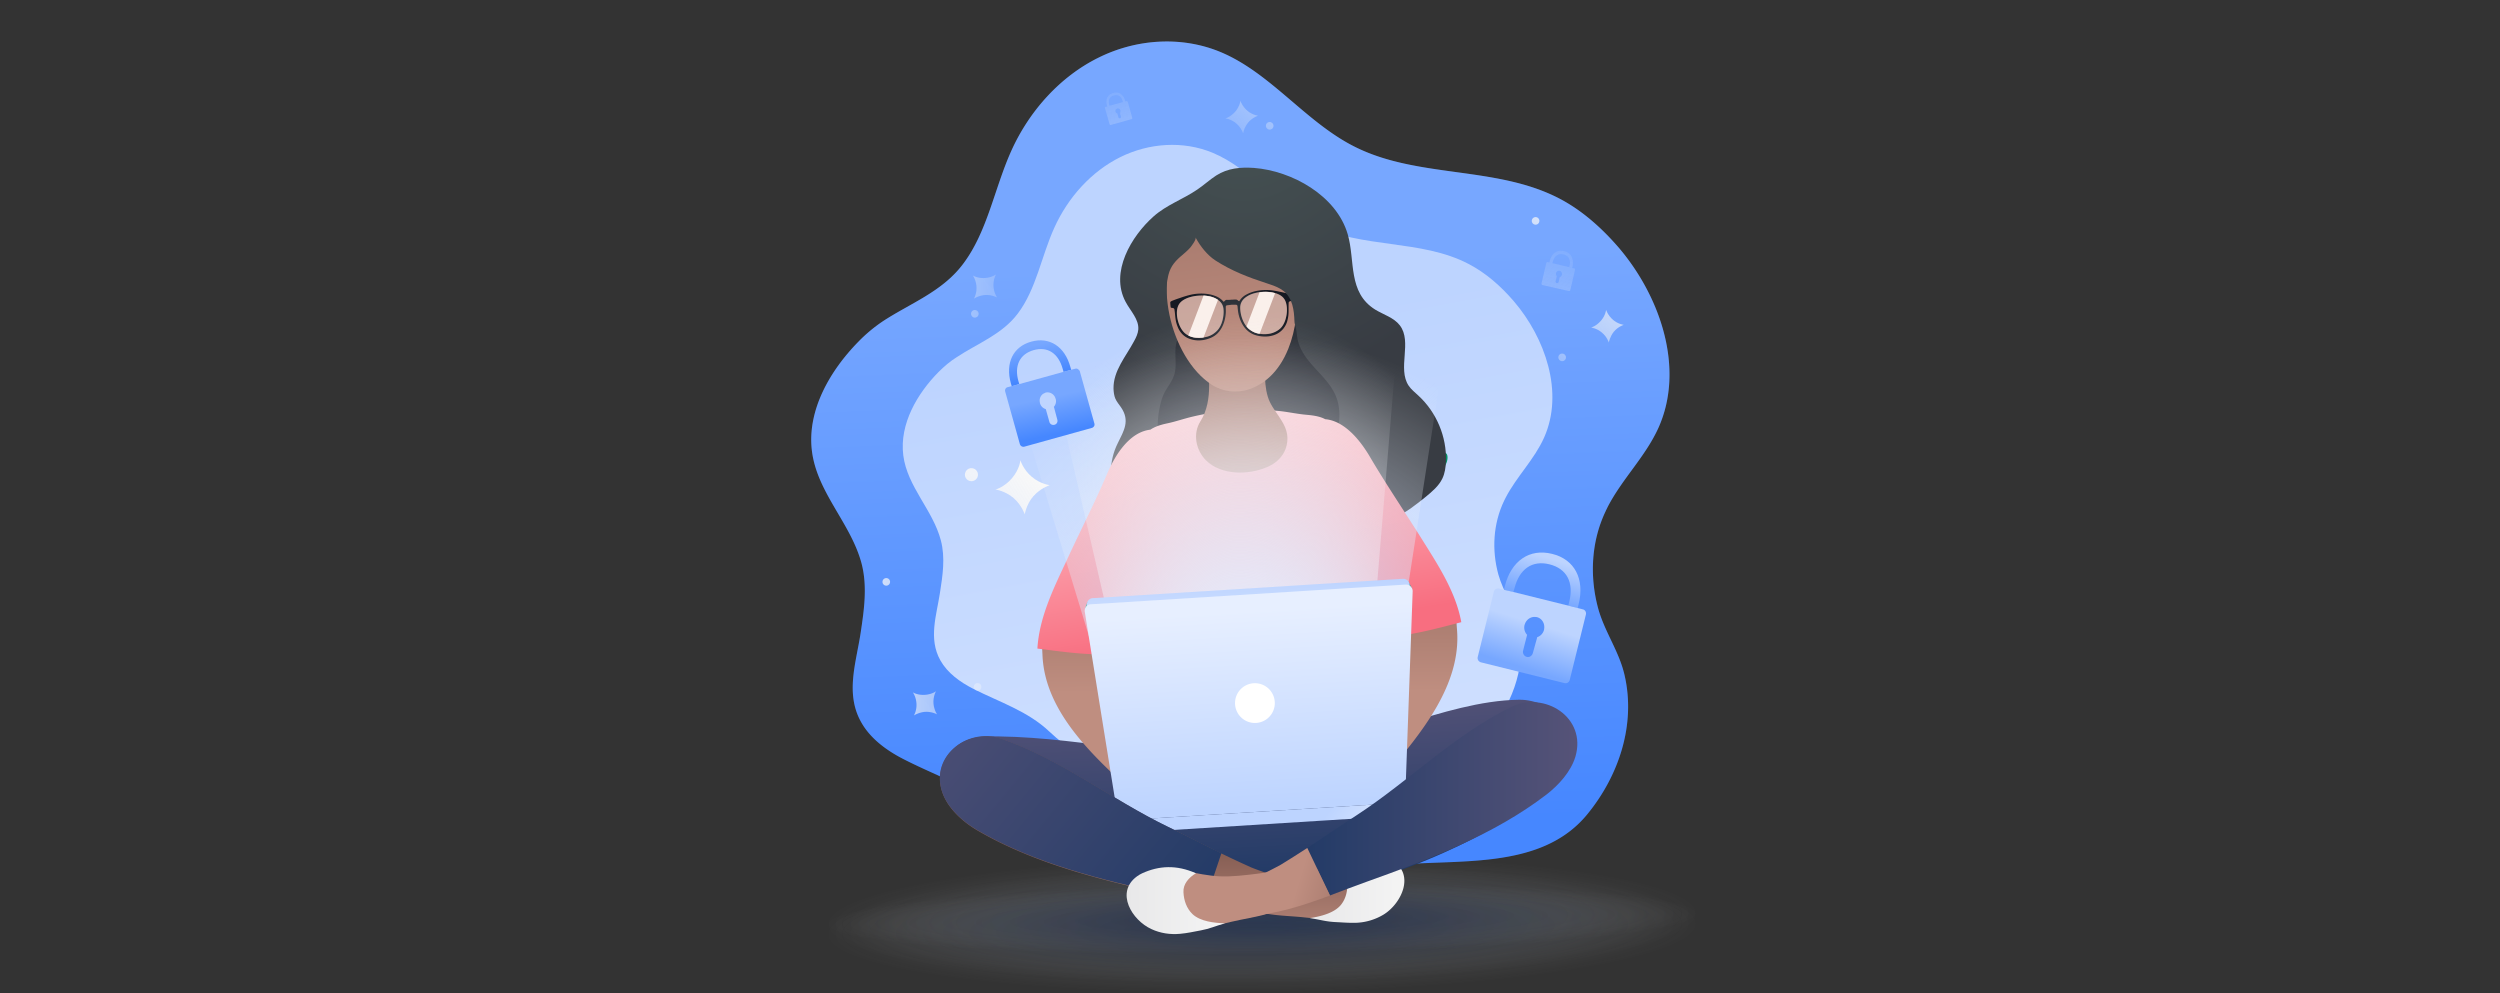 <svg width="428" height="170" viewBox="0 0 428 170" fill="none" xmlns="http://www.w3.org/2000/svg"><rect x="0" y="0" width="428" height="170" fill="#333333" stroke="none"/><path opacity=".51" d="M290.93 156.403c.031 3.312-33.453 6.406-74.797 6.932-41.345.527-74.891-1.794-74.922-5.106-.031-3.311 33.453-6.406 74.798-6.932 41.344-.526 74.859 1.764 74.921 5.106z" fill="url(#paint0_radial)"/><path opacity=".51" d="M290.93 156.404c.062 6.034-33.391 11.326-74.735 11.852-41.345.495-74.922-3.992-74.984-10.027-.062-6.034 33.391-11.326 74.736-11.852 41.313-.495 74.89 3.992 74.983 10.027z" fill="url(#paint1_radial)"/><path opacity=".51" d="M290.93 158.106c.062 6.034-33.391 11.326-74.735 11.852-41.345.526-74.922-3.961-74.984-9.996-.062-6.034 33.391-11.326 74.736-11.852 41.313-.495 74.89 3.961 74.983 9.996z" fill="url(#paint2_radial)"/><path d="M153.992 59.85c-4.023 4.085-7.551 9.965-6.777 16.03.773 6.066 5.725 10.553 7.241 16.433.867 3.343.341 6.747-.155 10.089-.649 4.363-2.259 8.851.062 13.028 1.393 2.476 3.807 4.178 6.313 5.478 5.076 2.568 10.522 4.301 14.731 8.294 6.932 6.56 16.185 9.964 25.593 10.924 4.765.495 9.562.371 14.328-.279 5.508-.743 10.645-2.816 16.154-3.435 9.593-1.114 22.096.898 28.966-7.458 4.642-5.632 7.149-13.121 5.477-20.394-.804-3.435-2.94-6.344-3.868-9.748-1.269-4.704-.99-9.779 1.114-14.235l.279-.557c2.104-4.116 5.539-7.396 7.427-11.636 3.899-8.758.186-19.28-5.818-26.305-2.507-2.909-5.416-5.477-8.727-7.21-9.222-4.797-20.641-2.878-29.894-7.582-7.087-3.59-12.224-10.77-19.558-13.833-5.633-2.321-12.224-1.919-17.795.835-5.57 2.755-10.119 7.768-12.781 13.679-2.475 5.477-3.466 11.76-7.024 16.494-3.064 4.054-7.737 5.756-11.76 8.387-1.207.866-2.414 1.857-3.528 3.002z" fill="url(#paint3_radial)"/><path d="M146.936 58.52c-4.704 4.796-8.85 11.667-7.922 18.784.928 7.118 6.715 12.348 8.51 19.25.99 3.898.403 7.89-.185 11.821-.774 5.106-2.662 10.367.092 15.256 1.61 2.878 4.457 4.921 7.397 6.406 5.941 3.033 12.316 5.044 17.268 9.717 8.108 7.675 18.97 11.698 29.956 12.812 5.57.557 11.203.433 16.773-.309 6.437-.867 12.44-3.281 18.939-4.054 11.234-1.3 25.871 1.052 33.948-8.758 5.416-6.592 8.387-15.381 6.406-23.891-.928-4.054-3.435-7.427-4.518-11.419-1.485-5.509-1.176-11.481 1.3-16.65.093-.216.217-.433.309-.65 2.476-4.827 6.499-8.664 8.727-13.616 4.58-10.243.217-22.59-6.808-30.822-2.94-3.404-6.344-6.437-10.243-8.449-10.831-5.601-24.231-3.373-35.063-8.881-8.324-4.209-14.328-12.627-22.931-16.185-6.592-2.724-14.297-2.26-20.827.99-6.53 3.218-11.852 9.098-14.947 16-2.878 6.405-4.054 13.77-8.232 19.31-3.559 4.766-9.067 6.746-13.771 9.84a26.122 26.122 0 00-4.178 3.498z" fill="url(#paint4_radial)"/><path d="M146.936 58.52c-4.704 4.796-8.85 11.667-7.922 18.784.928 7.118 6.715 12.348 8.51 19.25.99 3.898.403 7.89-.185 11.821-.774 5.106-2.662 10.367.092 15.256 1.61 2.878 4.457 4.921 7.397 6.406 5.941 3.033 12.316 5.044 17.268 9.717 8.108 7.675 18.97 11.698 29.956 12.812 5.57.557 11.203.433 16.773-.309 6.437-.867 12.44-3.281 18.939-4.054 11.234-1.3 25.871 1.052 33.948-8.758 5.416-6.592 8.387-15.381 6.406-23.891-.928-4.054-3.435-7.427-4.518-11.419-1.485-5.509-1.176-11.481 1.3-16.65.093-.216.217-.433.309-.65 2.476-4.827 6.499-8.664 8.727-13.616 4.58-10.243.217-22.59-6.808-30.822-2.94-3.404-6.344-6.437-10.243-8.449-10.831-5.601-24.231-3.373-35.063-8.881-8.324-4.209-14.328-12.627-22.931-16.185-6.592-2.724-14.297-2.26-20.827.99-6.53 3.218-11.852 9.098-14.947 16-2.878 6.405-4.054 13.77-8.232 19.31-3.559 4.766-9.067 6.746-13.771 9.84a26.122 26.122 0 00-4.178 3.498z" fill="url(#paint5_linear)"/><path d="M160.646 63.719c-3.559 3.62-6.685 8.82-6.004 14.235.681 5.385 5.075 9.346 6.437 14.576.773 2.94.309 5.973-.155 8.944-.588 3.868-2.011 7.86.062 11.574 1.238 2.197 3.373 3.713 5.601 4.858 4.487 2.29 9.346 3.807 13.091 7.365 6.158 5.818 14.359 8.851 22.683 9.718 4.209.433 8.511.34 12.688-.248 4.89-.65 9.439-2.476 14.329-3.064 8.51-.99 19.62.805 25.716-6.622 4.116-5.014 6.344-11.667 4.859-18.073-.712-3.064-2.6-5.632-3.435-8.634-1.145-4.178-.898-8.696.99-12.626.062-.155.155-.31.248-.495 1.887-3.652 4.92-6.561 6.591-10.306 3.466-7.767.155-17.113-5.168-23.333-2.228-2.6-4.797-4.859-7.767-6.406-8.17-4.27-18.29-2.569-26.522-6.715-6.251-3.25-10.8-9.625-17.299-12.317-5.013-2.074-10.831-1.702-15.782.742-4.952 2.445-8.975 6.902-11.327 12.131-2.197 4.86-3.063 10.43-6.22 14.638-2.692 3.59-6.87 5.106-10.429 7.458-1.145.712-2.197 1.61-3.187 2.6z" fill="url(#paint6_linear)"/><path d="M247.357 79.749c.465-.588.65-1.795.217-2.135-.247-.217-.619-.186-.897-.031-.279.154-.465.433-.619.712-.31.587-.279 1.856.712 1.825a.88.88 0 00.587-.371z" fill="#009061"/><path d="M238.878 88.63c-3.899 1.888-9.005 1.703-12.719-.587-3.713-2.321-7.118-3.961-11.636-3.838-2.816.093-5.384 1.424-8.015 2.26-2.321.742-3.992 2.754-6.53 3.249-3.311.68-6.87-1.176-8.541-4.085-1.702-2.91-1.609-6.684-.093-9.717 1.084-2.198 2.136-3.869.588-6.159-.34-.495-.742-.959-.99-1.516-.217-.526-.278-1.083-.309-1.671-.062-3.095 2.135-5.54 3.528-8.17.34-.619.649-1.269.711-1.95.155-1.764-1.33-3.187-2.166-4.765-2.723-5.076.99-11.265 4.797-14.638 2.228-1.98 5.013-2.91 7.458-4.58 1.114-.743 2.104-1.671 3.249-2.414 1.981-1.269 4.178-1.454 6.468-1.3 6.499.495 14.143 4.735 16.061 11.389 1.3 4.518-.031 9.933 4.704 12.873 1.424.867 3.188 1.362 4.209 2.693 2.166 2.816-.464 7.396 1.516 10.336.433.65 1.083 1.145 1.671 1.702 3.095 2.847 4.859 7.056 4.704 11.233-.031 1.022-.185 2.074-.619 2.971-.619 1.27-1.733 2.198-2.816 3.095-1.64 1.33-3.311 2.63-5.199 3.559 0 .03-.031.03-.031.03z" fill="url(#paint7_radial)"/><path d="M268.277 131.677c-1.083 1.579-2.568 2.971-4.054 4.147-8.046 6.406-17.887 11.048-27.697 14.266-8.758 2.879-18.134 3.343-27.295 3.033-6.282-.216-12.595-1.764-18.722-3.187-6.313-1.455-12.533-3.281-18.475-5.849-4.673-2.012-8.944-4.611-9.965-9.996-.402-2.135-.093-4.518 1.455-6.065 1.856-1.857 4.858-2.012 7.52-1.95 15.132.217 30.049 4.394 45.212 3.528 8.48-.464 16.216-3.157 24.231-5.663 6.19-1.919 13.029-4.054 19.59-4.147 5.941-.062 12.223 6.127 8.2 11.883z" fill="url(#paint8_linear)"/><path d="M196.11 123.415c-.186-.372-.371-.743-.588-1.115a55.656 55.656 0 01-4.797-12.626c-.402-1.578-.804-3.311-2.073-4.301-1.795-1.362-5.044-.991-7.118-.557-.959.185-1.98.588-2.506 1.423-.898 1.362-.619 4.302-.557 5.88.371 9.593 8.417 17.052 15.009 23.117 1.268 1.176 2.63 2.352 4.301 2.754 1.671.403 3.745-.247 4.364-1.856.464-1.176.062-2.507-.434-3.683-.835-2.012-2.042-3.806-3.373-5.509-.959-1.145-1.578-2.29-2.228-3.527z" fill="url(#paint9_linear)"/><path d="M229.099 69.104c.341 1.64.279 3.373-.371 4.951-1.733 4.24-6.561 5.354-10.677 5.756-1.516.155-3.063.186-4.58.031-1.361-.124-2.537.155-3.899.217a15.26 15.26 0 01-7.799-1.826c-1.145-.62-2.259-1.455-2.878-2.6-.866-1.578-.773-3.497-.464-5.292.186-1.02.403-2.042.867-3.001.495-.99 1.238-1.857 1.64-2.91.743-1.949-.093-4.146.557-6.034.526-1.485 1.95-3.25 3.156-4.24 1.641-1.361 3.838-1.887 5.973-1.856 2.135 0 4.209.526 6.282 1.052 1.61.433 2.971 0 4.209 1.269.99.99.774 2.692 1.145 3.93 1.238 4.209 5.911 6.158 6.839 10.553z" fill="url(#paint10_radial)"/><path d="M233.339 121.094c.155-.372.278-.774.433-1.176a56.114 56.114 0 003.188-13.122c.185-1.609.371-3.373 1.547-4.518 1.609-1.578 4.889-1.609 6.994-1.454.99.061 2.011.34 2.661 1.083 1.052 1.238 1.145 4.208 1.269 5.787.836 9.562-6.251 17.949-12.007 24.788-1.114 1.331-2.321 2.661-3.93 3.249-1.61.619-3.745.217-4.55-1.3-.588-1.114-.371-2.475-.031-3.682.588-2.105 1.548-4.023 2.662-5.88.804-1.269 1.269-2.476 1.764-3.775z" fill="url(#paint11_linear)"/><path d="M234.36 102.154c1.578 2.136 3.064 4.333 3.992 6.809 3.992-.341 7.953-1.455 11.822-2.445-.96-5.261-4.054-9.903-6.839-14.36-2.909-4.641-6.004-9.19-8.789-13.925-1.702-2.91-4.395-6.19-7.675-6.468-.743-.402-1.702-.619-3.095-.743-1.485-.124-2.94-.433-4.425-.619a43.917 43.917 0 00-7.551-.185h-.186a43.41 43.41 0 00-7.458 1.114c-1.454.34-2.847.835-4.301 1.145-1.331.278-2.228.619-2.909 1.083-3.528.402-5.973 4.209-7.366 7.458-2.135 5.044-4.672 9.934-6.962 14.916-2.229 4.766-4.704 9.748-5.014 15.102 3.961.495 8.046 1.114 12.038.959.681-2.909 2.167-5.57 3.621-8.169.186-.341.371-.65.557-.991.867 3.157 3.404-1.021 4.673 2.012 1.764 4.208 1.238 10.15.186 14.39-.774 3.125-2.29 5.632-3.219 8.665-.062.247-.154.495-.062.743.093.309.403.464.712.588 5.632 2.506 11.791 2.97 17.794 3.063h1.733c.496-.062 1.022-.124 1.548-.216 5.941-.805 12.007-2.043 17.299-5.23.278-.155.557-.372.619-.681.062-.248-.062-.495-.155-.712-1.3-2.878-3.126-5.199-4.271-8.201-1.547-4.054-2.816-9.903-1.578-14.297.712-2.414 3.683-.433 5.261-.805z" fill="url(#paint12_linear)"/><path d="M206.446 78.79c2.6 2.6 7.242 2.537 10.429 1.207 2.167-.898 3.621-2.755 3.528-5.138-.124-2.692-2.599-4.456-3.342-6.9-.433-1.393-.495-2.848-.526-4.302-.062-1.671-.155-3.373-.186-5.044-1.702-.248-3.064-.34-4.827-.155-1.455.155-2.94.093-4.395.278-.124 0-.247.031-.309.124-.093.093-.093.217-.093.31-.062 2.29.278 4.58.278 6.87 0 2.104-.34 4.24-1.454 6.034-1.393 2.136-.836 4.952.897 6.716z" fill="url(#paint13_linear)"/><path d="M221.981 49.143c-.185-2.228-.649-4.302-1.361-6.035-3.064-7.365-12.626-8.51-17.918-2.661-5.88 6.53-2.352 20.827 4.735 25.407 1.887 1.238 4.363 1.517 6.467.774 6.437-2.228 8.665-10.522 8.077-17.485z" fill="url(#paint14_linear)"/><path fill-rule="evenodd" clip-rule="evenodd" d="M209.696 51.495c-.062.062-.124.155-.248.155-.062-.093-.124-.155-.216-.248a3.283 3.283 0 00-1.207-.743c-1.207-.464-2.693-.495-3.962-.247-.711.155-1.423.371-2.104.619a18.79 18.79 0 00-1.207.433 1.445 1.445 0 00-.309.155c-.031.03-.093.093-.093.124 0 .278.031.526.062.804 0 .093.062.155.185.155.062 0 .155.03.217.03.124.032.217.094.248.248.185 1.145.092 1.826.557 2.971.185.495.495.96.866 1.331.681.65 1.547.928 2.476.99.959.062 2.197-.247 3.002-.804 1.207-.836 1.795-2.414 1.887-3.838.031-.371 0-.712 0-1.083 0-.155.062-.247.217-.278.248-.031.526-.062.774-.093h.773c.155 0 .217.093.248.247.031.372.062.712.124 1.084.247 1.423.99 2.909 2.29 3.59.835.463 2.135.618 3.063.463.929-.154 1.733-.526 2.352-1.268.341-.434.588-.898.712-1.424.31-1.176.155-1.857.217-3.033 0-.123.093-.216.216-.247.062-.031.124-.031.217-.062.093 0 .155-.062.155-.155 0-.278 0-.526-.031-.804 0-.031-.062-.093-.093-.124-.093-.062-.217-.093-.309-.124-.403-.093-.836-.186-1.238-.279-.712-.154-1.424-.309-2.167-.37-1.268-.094-2.754.092-3.899.71a3.117 3.117 0 00-1.114.898l-.186.279c-.123 0-.185-.062-.247-.124-.124-.124-.248-.155-.433-.155-.248 0-.465.031-.712.031-.248.031-.464.031-.712.031-.124-.03-.248.031-.371.155zm3.342-.402c.433-.372.928-.65 1.454-.805 1.238-.402 2.909-.464 4.116 0 .681.248 1.114.619 1.362 1.083.712 1.33.309 3.9-.805 4.89a4.009 4.009 0 01-1.609.835 4.888 4.888 0 01-2.011.031 3.602 3.602 0 01-1.764-.835c-.929-.805-1.455-2.352-1.455-3.56 0-.649.248-1.206.712-1.64zm-4.487.278c.526.372.835.898.897 1.517.124 1.175-.216 2.785-1.052 3.682-.464.495-1.021.867-1.671 1.052a5.399 5.399 0 01-1.981.186 3.65 3.65 0 01-1.702-.619c-1.238-.866-1.918-3.373-1.361-4.766.185-.495.557-.897 1.237-1.238 1.176-.588 2.817-.711 4.116-.464.526.093 1.052.31 1.517.65z" fill="url(#paint15_radial)"/><path opacity=".28" fill-rule="evenodd" clip-rule="evenodd" d="M213.781 56.26c.526.434 1.114.743 1.764.836.68.124 1.33.093 2.011-.03a3.23 3.23 0 001.609-.836c1.114-.99 1.517-3.56.805-4.89-.248-.464-.681-.835-1.362-1.083-1.238-.433-2.878-.402-4.116 0-.526.186-1.021.433-1.454.805-.495.433-.743.99-.712 1.609.031 1.238.526 2.816 1.455 3.59zm-5.354.31c.835-.897 1.176-2.506 1.052-3.682-.062-.65-.371-1.145-.898-1.517-.464-.34-.99-.526-1.547-.65-1.269-.247-2.94-.123-4.116.465-.65.34-1.021.742-1.238 1.237-.557 1.393.124 3.9 1.362 4.766.526.372 1.083.588 1.702.62a5.34 5.34 0 001.981-.186c.681-.186 1.238-.558 1.702-1.053z" fill="#fff"/><path fill-rule="evenodd" clip-rule="evenodd" d="M208.52 51.34c-.465-.31-.96-.495-1.517-.619a9.007 9.007 0 00-.959-.123l-2.6 6.839c.403.216.836.34 1.3.371.433.031.867.031 1.3-.03l2.476-6.438zm7.117-1.3l-2.228 5.85c.124.154.248.278.372.402.526.433 1.114.742 1.764.835.031 0 .061 0 .092.031l2.662-6.963c-.805-.247-1.764-.278-2.662-.154z" fill="#FAF0EB"/><path d="M224.117 55.735c.588-.495.99-1.207 1.207-1.92.65-2.444.402-5.074.154-7.643-.154-1.423-.278-2.878-.773-4.209-.526-1.454-1.424-2.723-2.445-3.806-2.971-3.095-7.18-4.487-11.141-3.9-1.578.248-2.692 1.084-4.054 1.796-1.33.711-2.909 1.176-4.301 1.733-1.61.65-3.281 1.33-4.549 2.568-.898.898-1.548 2.043-1.981 3.25-.526 1.454-.464 3.001-.217 4.487.217 1.238.465 2.537 1.083 3.651.588 1.053 1.764 1.672 2.817 2.167-.155-.062-.124-1.857-.155-2.136-.124-1.578-.124-3.187.278-4.734.372-1.517 1.269-2.476 2.445-3.435.464-.403.929-.805 1.331-1.27.186-.247 1.021-1.33.866-1.67.805 1.485 1.981 3.002 3.404 3.93 2.724 1.764 5.695 2.909 8.665 3.868.217.062.434.155.65.217.836.278 1.64.588 2.352 1.145 1.548 1.238 1.795 3.311 1.857 5.168 0 .217.031.402.093.588.402.897 1.857.65 2.414.155z" fill="url(#paint16_radial)"/><path d="M240.054 106.889l14.545-93.984L206.539 0l-47.162 19.96 27.387 90.086 53.29-3.157z" fill="url(#paint17_radial)"/><path d="M235.165 107.168l8.572-103.269L206.539 0l-40.323 3.9 24.541 106.146 44.408-2.878z" fill="url(#paint18_radial)"/><path d="M186.145 103.114l-.402 1.145 56.013-3.497-.65-1.207-54.961 3.559z" fill="url(#paint19_linear)"/><path d="M216.906 156.434c2.136.372 4.364.403 6.344.619.898.093 1.795.186 2.693.248 1.423.062 2.847-.031 4.27-.124l3.095-.186c.557-.03 1.145-.061 1.64-.371.588-.34.897-.99 1.207-1.609.588-1.207 1.3-2.352 1.764-3.621.278-.773.371-1.361.804-2.042.403-.65.805-1.486.434-2.259-.434-.898-1.64-1.053-2.631-1.022a17.22 17.22 0 00-2.506.279c-3.281.619-6.375 2.104-9.656 2.692-2.104.372-4.239.341-6.375.372-1.702.031-4.332-.248-5.787.804-.588.433-1.485 1.455-1.516 2.228-.031.96 1.114 1.888 1.826 2.352 1.238.929 2.785 1.362 4.394 1.64z" fill="url(#paint20_linear)"/><path d="M240.116 136.412l-48.307 3.002-5.725-35.743c-.093-.65.371-1.238.99-1.269l53.104-3.311a1.088 1.088 0 011.145 1.145l-1.207 36.176z" fill="url(#paint21_linear)"/><path d="M224.24 157.177c1.826-.278 4.147-.835 5.323-2.259.898-1.114 1.176-2.507 1.083-3.93-.092-1.393-1.237-2.414-2.506-2.971 3.125-1.888 6.127-2.073 9.129-1.145.34.093.65.248.959.402 4.085 2.259 1.795 7.335-1.33 9.284a9.836 9.836 0 01-4.735 1.424c-1.362.031-2.259-.062-3.59-.124-1.671-.093-2.507-.402-4.333-.681z" fill="url(#paint22_linear)"/><path d="M240.549 137.402l-49.081 3.064-5.756-35.743c-.093-.65.371-1.238 1.021-1.269l53.94-3.373a1.13 1.13 0 011.176 1.145l-1.3 36.176z" fill="url(#paint23_linear)"/><path d="M240.642 139.6l-49.05 3.063-.124-2.197 49.05-3.064.124 2.198z" fill="url(#paint24_linear)"/><path d="M218.232 120.685a3.404 3.404 0 10-6.779-.633 3.404 3.404 0 006.779.633z" fill="#fff"/><path d="M204.837 143.994c3.002 1.516 6.066 3.033 9.129 4.394l.186.093c1.3.526 2.661.959 3.961 1.486.836.34 1.64.711 2.414 1.176.371.216.712.433 1.083.68.124.093.371.217.464.372.124.185.093.495.031.681a1.628 1.628 0 01-.309.557c-.557.68-1.3 1.176-2.074 1.609-.464.278-.959.526-1.454.743-.464.216-.959.495-1.424.618-.216.062-.526 0-.742-.031-.279-.03-.526-.03-.774-.061l-1.578-.186c-2.383-.31-4.766-.805-7.118-1.362-2.321-.557-4.642-1.145-6.994-1.64-11.048-2.445-22.529-5.23-32.37-10.986-2.259-1.331-4.58-3.373-5.663-5.787-2.847-6.406 3.806-11.914 9.903-9.81 10.181 3.497 18.815 10.398 28.501 15.071 1.579.743 3.188 1.547 4.828 2.383z" fill="url(#paint25_linear)"/><path d="M227.676 153.309c2.135-.805 4.27-1.64 6.374-2.383 10.646-3.806 21.694-7.984 30.73-14.916 2.074-1.609 4.147-3.899 4.921-6.437 2.011-6.715-5.261-11.357-11.048-8.51-9.655 4.735-17.392 12.626-26.397 18.506-1.517.99-3.033 1.98-4.55 3.002-1.299.866-2.63 1.763-3.93 2.63" fill="url(#paint26_linear)"/><path d="M223.807 145.17c-1.516.99-3.033 1.95-4.549 2.878-1.578.959-10.924 4.859-8.077 8.139.557.65 1.516.65 2.383.619 4.889-.248 9.562-1.795 14.142-3.497" fill="url(#paint27_linear)"/><path d="M206.23 154.64c-2.228-.526-4.426-1.084-6.623-1.579-11.048-2.444-22.529-5.23-32.37-10.986-2.259-1.33-4.58-3.373-5.663-5.787-2.847-6.406 3.806-11.914 9.903-9.81 10.181 3.497 18.815 10.398 28.501 15.071 1.61.774 3.25 1.609 4.89 2.414 1.393.712 2.816 1.424 4.24 2.104" fill="url(#paint28_linear)"/><path d="M217.092 156.404c-2.074.618-4.271.928-6.22 1.392-.867.217-1.733.433-2.631.557-1.392.248-2.816.341-4.239.433l-3.095.186c-.557.031-1.145.062-1.671-.155-.619-.278-1.021-.866-1.393-1.423-.743-1.114-1.578-2.166-2.197-3.373-.402-.774-.805-1.548-.402-2.414.216-.433.526-.774.866-1.114.433-.434.898-.836 1.424-1.114 1.733-.991 3.559-.588 5.384-.248 1.95.371 3.9.805 5.88.898 2.136.092 4.271-.186 6.375-.434 1.702-.185 4.271-.804 5.849.093.65.371 1.671 1.269 1.795 2.012.155.959-.867 2.011-1.516 2.568-1.145 1.052-2.631 1.671-4.209 2.136z" fill="url(#paint29_linear)"/><path d="M209.727 158.075c-1.857-.062-4.209-.31-5.571-1.579-1.021-.99-1.485-2.352-1.547-3.744-.093-1.393.928-2.538 2.135-3.25-3.342-1.485-6.344-1.299-9.191 0-.309.155-.619.31-.897.527-3.776 2.754-.867 7.52 2.475 9.036 1.517.712 3.219.959 4.89.805 1.331-.124 2.228-.341 3.559-.588 1.547-.279 2.352-.712 4.147-1.207z" fill="url(#paint30_linear)"/><path d="M212.821 22.839s-.278-.96-1.176-1.702c-.866-.743-1.856-.867-1.856-.867s.866-.217 1.702-1.176c.804-.96.866-1.857.866-1.857s.279.929 1.176 1.702c.898.774 1.857.867 1.857.867s-.99.31-1.702 1.176a4.303 4.303 0 00-.867 1.857z" fill="url(#paint31_linear)"/><path d="M275.426 58.644s-.279-.96-1.176-1.702c-.866-.743-1.857-.867-1.857-.867s.867-.217 1.702-1.176c.805-.96.867-1.857.867-1.857s.278.929 1.176 1.702c.897.774 1.857.867 1.857.867s-.991.31-1.703 1.176c-.68.835-.866 1.857-.866 1.857z" fill="url(#paint32_linear)"/><path d="M262.893 38.467a.65.65 0 100-1.3.65.65 0 000 1.3z" fill="url(#paint33_linear)"/><path d="M267.442 61.831a.65.65 0 100-1.3.65.65 0 000 1.3z" fill="url(#paint34_linear)"/><path d="M217.37 22.189a.65.65 0 100-1.3.65.65 0 000 1.3z" fill="url(#paint35_linear)"/><path d="M170.703 50.938s-.557-.805-.619-1.95c-.062-1.145.433-2.011.433-2.011s-.711.557-1.949.619c-1.269.062-2.012-.434-2.012-.434s.557.774.619 1.95c.062 1.176-.433 2.011-.433 2.011s.866-.556 1.949-.618a4.121 4.121 0 012.012.433z" fill="url(#paint36_linear)"/><path d="M160.429 122.3s-.557-.804-.619-1.949a4 4 0 01.433-2.012s-.712.557-1.95.619c-1.268.062-2.011-.433-2.011-.433s.557.774.619 1.95a3.871 3.871 0 01-.434 2.011s.867-.557 1.95-.619a4.125 4.125 0 012.012.433z" fill="url(#paint37_linear)"/><path d="M151.733 100.267a.65.65 0 100-1.3.65.65 0 000 1.3z" fill="url(#paint38_linear)"/><path d="M167.361 118.246a.65.65 0 100-1.3.65.65 0 000 1.3z" fill="url(#paint39_linear)"/><path d="M166.897 54.373a.65.65 0 10-.001-1.3.65.65 0 00.001 1.3z" fill="url(#paint40_linear)"/><path d="M175.438 88.074s-.495-1.579-1.919-2.817c-1.454-1.237-3.095-1.454-3.095-1.454s1.455-.34 2.817-1.919c1.361-1.609 1.454-3.094 1.454-3.094s.433 1.547 1.919 2.816c1.485 1.269 3.094 1.454 3.094 1.454s-1.609.526-2.816 1.919c-1.207 1.393-1.454 3.095-1.454 3.095z" fill="url(#paint41_linear)"/><path d="M166.309 82.38a1.114 1.114 0 100-2.229 1.114 1.114 0 000 2.228z" fill="url(#paint42_linear)"/><g opacity=".45"><path opacity=".45" d="M265.833 44.841c.247-1.02.928-1.516 1.825-1.3.898.217 1.3.96 1.053 1.981l-.062.217.495.124.062-.217c.309-1.33-.248-2.383-1.424-2.661-1.207-.279-2.166.402-2.476 1.733l-.061.216.495.124.093-.217z" fill="url(#paint43_linear)"/><path opacity=".45" d="M269.608 46.017a.17.17 0 00-.155-.092l-.154-.031-.526-.124-3.095-.743-.526-.124-.155-.03c-.062 0-.124 0-.186.03a.17.17 0 00-.092.155l-.805 3.435c-.031.062 0 .155.031.217a.428.428 0 00.124.093l4.487 1.02h.155c.062-.03.123-.092.123-.154l.805-3.435c0-.093 0-.155-.031-.217zm-2.754 2.228a.286.286 0 01-.341.217.248.248 0 01-.185-.34l.185-.743.031-.062a.606.606 0 01-.154-.526v-.03c.062-.218.247-.403.464-.403h.155c.278.062.433.34.402.65v.03c-.062.186-.186.341-.371.403l-.031.062-.155.742z" fill="url(#paint44_linear)"/></g><g opacity=".45"><path opacity=".45" d="M189.89 17.95c-.217-.806.062-1.424.805-1.61.742-.217 1.299.155 1.516.99l.031.155.402-.124-.031-.155c-.309-1.052-1.083-1.578-2.042-1.3-.96.28-1.362 1.115-1.052 2.167l.031.155.402-.124-.062-.155z" fill="url(#paint45_linear)"/><path opacity=".45" d="M192.985 17.33c-.031-.03-.093-.03-.124-.03l-.124.03-.433.124-2.445.68-.433.125-.124.03c-.062 0-.093.062-.124.093s-.031.093 0 .155l.774 2.723a.242.242 0 00.124.124.093.093 0 00.123 0l3.528-.99c.031 0 .062-.031.093-.062.031-.03.062-.093.031-.155l-.774-2.723a.426.426 0 00-.092-.124zm-1.084 2.63c.031.124-.03.248-.154.28-.124.03-.248-.032-.279-.156l-.155-.587-.03-.062c-.155-.031-.248-.155-.31-.31v-.03c-.031-.186.031-.372.186-.465.031-.031.062-.031.124-.062.216-.062.433.062.526.31v.03c.031.155 0 .31-.093.434l.031.062.154.557z" fill="url(#paint46_linear)"/></g><path d="M174.355 65.266c-.743-2.661.216-4.642 2.599-5.323 2.383-.68 4.24.526 4.983 3.219l.154.526 1.3-.372-.155-.526c-.959-3.466-3.558-5.168-6.684-4.301-3.126.866-4.456 3.652-3.497 7.117l.155.527 1.299-.372-.154-.495z" fill="url(#paint47_linear)"/><path d="M184.536 63.193a.493.493 0 00-.464-.062l-.371.093-1.393.37-8.046 2.23-1.393.37-.371.093a.532.532 0 00-.371.31.596.596 0 00-.031.464l2.506 8.974c.062.186.186.34.372.403.124.062.247.062.402.03l11.574-3.218c.124-.03.217-.124.309-.216.124-.155.155-.34.093-.558l-2.506-8.974a1.458 1.458 0 00-.31-.31zm-3.528 8.634c.124.402-.093.804-.495.897-.402.093-.774-.124-.866-.526l-.557-1.98-.062-.186c-.464-.124-.836-.495-.991-1.022v-.061c-.154-.62.093-1.238.588-1.548l.372-.185c.712-.186 1.485.247 1.702.99 0 .03 0 .03.031.062.154.526 0 1.021-.31 1.392l.062.186.526 1.98z" fill="url(#paint48_linear)"/><path d="M259.272 100.731c.836-3.311 3.033-4.859 6.004-4.116 2.97.743 4.208 3.126 3.373 6.437l-.155.65 1.609.402.155-.65c1.083-4.301-.681-7.706-4.549-8.634-3.868-.96-6.994 1.207-8.077 5.509l-.155.649 1.609.403.186-.65z" fill="url(#paint49_linear)"/><path d="M271.434 104.661c-.093-.155-.248-.309-.464-.34l-.464-.124-1.703-.433-9.964-2.476-1.733-.402-.465-.124c-.216-.062-.402 0-.587.093a.697.697 0 00-.31.464l-2.754 11.141a.762.762 0 00.124.649.935.935 0 00.402.279l14.328 3.559c.155.031.31.031.464-.031a.753.753 0 00.434-.526l2.754-11.141a.77.77 0 00-.062-.588zm-9.006 7.118c-.123.495-.588.804-1.052.681a.892.892 0 01-.619-1.084l.619-2.444.062-.248a1.843 1.843 0 01-.433-1.702c0-.031 0-.031.031-.062.217-.743.835-1.238 1.547-1.3.155 0 .341 0 .526.031.898.217 1.424 1.145 1.238 2.074v.062a1.79 1.79 0 01-1.176 1.299l-.062.248-.681 2.445z" fill="url(#paint50_linear)"/><defs><linearGradient id="paint50_linear" x1="260.587" y1="114.272" x2="262.944" y2="106.77" gradientUnits="userSpaceOnUse"><stop stop-color="#77A7FF"/><stop offset="1" stop-color="#BDD4FF"/></linearGradient><linearGradient id="paint40_linear" x1="138.951" y1="54.362" x2="180.256" y2="53.372" gradientUnits="userSpaceOnUse"><stop stop-color="#F8F8F8"/><stop offset="1" stop-color="#F8F8F8" stop-opacity="0"/></linearGradient><linearGradient id="paint49_linear" x1="263.875" y1="102.401" x2="265.839" y2="95.74" gradientUnits="userSpaceOnUse"><stop stop-color="#77A7FF"/><stop offset="1" stop-color="#BDD4FF"/></linearGradient><linearGradient id="paint48_linear" x1="180.664" y1="74.343" x2="179.332" y2="68.088" gradientUnits="userSpaceOnUse"><stop stop-color="#4687FF"/><stop offset=".999" stop-color="#77A7FF"/></linearGradient><linearGradient id="paint47_linear" x1="178.243" y1="64.624" x2="176.969" y2="59.123" gradientUnits="userSpaceOnUse"><stop stop-color="#4687FF"/><stop offset=".999" stop-color="#77A7FF"/></linearGradient><linearGradient id="paint5_linear" x1="215.23" y1="142.15" x2="211.34" y2="44.888" gradientUnits="userSpaceOnUse"><stop stop-color="#4687FF"/><stop offset=".999" stop-color="#77A7FF"/></linearGradient><linearGradient id="paint6_linear" x1="206.981" y1="56.125" x2="240.405" y2="236.51" gradientUnits="userSpaceOnUse"><stop stop-color="#BDD4FF"/><stop offset="1" stop-color="#E7EFFF"/></linearGradient><linearGradient id="paint46_linear" x1="191.978" y1="21.395" x2="189.696" y2="11.898" gradientUnits="userSpaceOnUse"><stop stop-color="#F8F8F8"/><stop offset="1" stop-color="#F8F8F8" stop-opacity="0"/></linearGradient><linearGradient id="paint8_linear" x1="216.741" y1="149.352" x2="215.118" y2="118.698" gradientUnits="userSpaceOnUse"><stop stop-color="#233B67"/><stop offset=".998" stop-color="#565378"/></linearGradient><linearGradient id="paint9_linear" x1="190.331" y1="118.577" x2="190.176" y2="83.454" gradientUnits="userSpaceOnUse"><stop stop-color="#BF8E80"/><stop offset="1" stop-color="#855D53"/></linearGradient><linearGradient id="paint45_linear" x1="191.919" y1="21.409" x2="189.637" y2="11.912" gradientUnits="userSpaceOnUse"><stop stop-color="#F8F8F8"/><stop offset="1" stop-color="#F8F8F8" stop-opacity="0"/></linearGradient><linearGradient id="paint11_linear" x1="239.052" y1="118.362" x2="238.898" y2="83.239" gradientUnits="userSpaceOnUse"><stop stop-color="#BF8E80"/><stop offset="1" stop-color="#855D53"/></linearGradient><linearGradient id="paint12_linear" x1="213.892" y1="108.799" x2="207.289" y2="67.098" gradientUnits="userSpaceOnUse"><stop stop-color="#F86E80"/><stop offset=".999" stop-color="#FFD4D8"/></linearGradient><linearGradient id="paint13_linear" x1="213.068" y1="79.768" x2="209.94" y2="48.491" gradientUnits="userSpaceOnUse"><stop stop-color="#BF8E80"/><stop offset="1" stop-color="#855D53"/></linearGradient><linearGradient id="paint14_linear" x1="212.716" y1="64.407" x2="204.028" y2="-4.053" gradientUnits="userSpaceOnUse"><stop stop-color="#BF8E80"/><stop offset="1" stop-color="#855D53"/></linearGradient><linearGradient id="paint44_linear" x1="266.092" y1="49.87" x2="269.326" y2="38.11" gradientUnits="userSpaceOnUse"><stop stop-color="#F8F8F8"/><stop offset="1" stop-color="#F8F8F8" stop-opacity="0"/></linearGradient><linearGradient id="paint43_linear" x1="266.019" y1="49.85" x2="269.252" y2="38.09" gradientUnits="userSpaceOnUse"><stop stop-color="#F8F8F8"/><stop offset="1" stop-color="#F8F8F8" stop-opacity="0"/></linearGradient><linearGradient id="paint42_linear" x1="170.409" y1="76.272" x2="144.225" y2="108.233" gradientUnits="userSpaceOnUse"><stop stop-color="#F8F8F8"/><stop offset="1" stop-color="#F8F8F8" stop-opacity="0"/></linearGradient><linearGradient id="paint41_linear" x1="176.707" y1="81.432" x2="150.523" y2="113.392" gradientUnits="userSpaceOnUse"><stop stop-color="#F8F8F8"/><stop offset="1" stop-color="#F8F8F8" stop-opacity="0"/></linearGradient><linearGradient id="paint19_linear" x1="213.745" y1="102.509" x2="213.745" y2="104.051" gradientUnits="userSpaceOnUse"><stop stop-color="#43A5A1"/><stop offset="1" stop-color="#6ECBBF"/></linearGradient><linearGradient id="paint20_linear" x1="224.952" y1="163.188" x2="224.952" y2="145.686" gradientUnits="userSpaceOnUse"><stop stop-color="#BF8E80"/><stop offset="1" stop-color="#855D53"/></linearGradient><linearGradient id="paint21_linear" x1="213.675" y1="99.281" x2="213.791" y2="115.784" gradientUnits="userSpaceOnUse"><stop stop-color="#BDD4FF"/><stop offset="1" stop-color="#E7EFFF"/></linearGradient><linearGradient id="paint22_linear" x1="224.225" y1="152.19" x2="240.403" y2="152.19" gradientUnits="userSpaceOnUse"><stop stop-color="#E8E8E9"/><stop offset=".996" stop-color="#F4F4F4"/></linearGradient><linearGradient id="paint23_linear" x1="215.822" y1="137.99" x2="213.854" y2="104.52" gradientUnits="userSpaceOnUse"><stop stop-color="#BDD4FF"/><stop offset="1" stop-color="#E7EFFF"/></linearGradient><linearGradient id="paint24_linear" x1="223.338" y1="144.993" x2="235.089" y2="152.994" gradientUnits="userSpaceOnUse"><stop stop-color="#BDD4FF"/><stop offset="1" stop-color="#E7EFFF"/></linearGradient><linearGradient id="paint25_linear" x1="191.51" y1="163.188" x2="191.51" y2="145.686" gradientUnits="userSpaceOnUse"><stop stop-color="#BF8E80"/><stop offset="1" stop-color="#855D53"/></linearGradient><linearGradient id="paint26_linear" x1="223.796" y1="136.756" x2="270.061" y2="136.756" gradientUnits="userSpaceOnUse"><stop stop-color="#233B67"/><stop offset=".998" stop-color="#565378"/></linearGradient><linearGradient id="paint27_linear" x1="221.921" y1="152.161" x2="241.674" y2="158.161" gradientUnits="userSpaceOnUse"><stop stop-color="#BF8E80"/><stop offset="1" stop-color="#855D53"/></linearGradient><linearGradient id="paint28_linear" x1="203.845" y1="157.109" x2="151.381" y2="114.026" gradientUnits="userSpaceOnUse"><stop stop-color="#233B67"/><stop offset=".998" stop-color="#565378"/></linearGradient><linearGradient id="paint29_linear" x1="220.344" y1="157.354" x2="240.096" y2="163.355" gradientUnits="userSpaceOnUse"><stop stop-color="#BF8E80"/><stop offset="1" stop-color="#855D53"/></linearGradient><linearGradient id="paint30_linear" x1="192.848" y1="154.2" x2="209.72" y2="154.2" gradientUnits="userSpaceOnUse"><stop stop-color="#E8E8E9"/><stop offset=".996" stop-color="#F4F4F4"/></linearGradient><linearGradient id="paint31_linear" x1="231.539" y1="-3.056" x2="205.354" y2="28.904" gradientUnits="userSpaceOnUse"><stop stop-color="#F8F8F8"/><stop offset="1" stop-color="#F8F8F8" stop-opacity="0"/></linearGradient><linearGradient id="paint32_linear" x1="286.552" y1="42.015" x2="260.368" y2="73.976" gradientUnits="userSpaceOnUse"><stop stop-color="#F8F8F8"/><stop offset="1" stop-color="#F8F8F8" stop-opacity="0"/></linearGradient><linearGradient id="paint33_linear" x1="270.352" y1="28.743" x2="244.167" y2="60.703" gradientUnits="userSpaceOnUse"><stop stop-color="#F8F8F8"/><stop offset="1" stop-color="#F8F8F8" stop-opacity="0"/></linearGradient><linearGradient id="paint34_linear" x1="284.528" y1="40.357" x2="258.343" y2="72.317" gradientUnits="userSpaceOnUse"><stop stop-color="#F8F8F8"/><stop offset="1" stop-color="#F8F8F8" stop-opacity="0"/></linearGradient><linearGradient id="paint35_linear" x1="235.126" y1="-.117" x2="208.941" y2="31.843" gradientUnits="userSpaceOnUse"><stop stop-color="#F8F8F8"/><stop offset="1" stop-color="#F8F8F8" stop-opacity="0"/></linearGradient><linearGradient id="paint36_linear" x1="138.84" y1="49.726" x2="180.145" y2="48.736" gradientUnits="userSpaceOnUse"><stop stop-color="#F8F8F8"/><stop offset="1" stop-color="#F8F8F8" stop-opacity="0"/></linearGradient><linearGradient id="paint37_linear" x1="140.545" y1="120.824" x2="181.85" y2="119.833" gradientUnits="userSpaceOnUse"><stop stop-color="#F8F8F8"/><stop offset="1" stop-color="#F8F8F8" stop-opacity="0"/></linearGradient><linearGradient id="paint38_linear" x1="140.043" y1="99.888" x2="181.348" y2="98.897" gradientUnits="userSpaceOnUse"><stop stop-color="#F8F8F8"/><stop offset="1" stop-color="#F8F8F8" stop-opacity="0"/></linearGradient><linearGradient id="paint39_linear" x1="140.483" y1="118.208" x2="181.787" y2="117.217" gradientUnits="userSpaceOnUse"><stop stop-color="#F8F8F8"/><stop offset="1" stop-color="#F8F8F8" stop-opacity="0"/></linearGradient><radialGradient id="paint1_radial" cx="0" cy="0" r="1" gradientUnits="userSpaceOnUse" gradientTransform="matrix(74.859 -.922 .135 10.927 216.061 157.312)"><stop offset="0" stop-color="#233B67" stop-opacity=".5"/><stop offset=".145" stop-color="#273E6A" stop-opacity=".428"/><stop offset=".281" stop-color="#324871" stop-opacity=".36"/><stop offset=".413" stop-color="#45597F" stop-opacity=".293"/><stop offset=".544" stop-color="#607191" stop-opacity=".228"/><stop offset=".673" stop-color="#8290A9" stop-opacity=".164"/><stop offset=".8" stop-color="#ADB6C6" stop-opacity=".1"/><stop offset=".925" stop-color="#DEE1E8" stop-opacity=".038"/><stop offset="1" stop-color="#fff" stop-opacity="0"/></radialGradient><radialGradient id="paint18_radial" cx="0" cy="0" r="1" gradientUnits="userSpaceOnUse" gradientTransform="matrix(47.859 0 0 62.94 212.31 116.474)"><stop stop-color="#E7EFFF"/><stop offset="1" stop-color="#F8F8F8" stop-opacity="0"/></radialGradient><radialGradient id="paint17_radial" cx="0" cy="0" r="1" gradientUnits="userSpaceOnUse" gradientTransform="translate(215.996 116.474) scale(58.897)"><stop stop-color="#BDD4FF"/><stop offset="1" stop-color="#F8F8F8" stop-opacity="0"/></radialGradient><radialGradient id="paint16_radial" cx="0" cy="0" r="1" gradientUnits="userSpaceOnUse" gradientTransform="translate(212.718 19.196) scale(47.294)"><stop stop-color="#465354"/><stop offset=".99" stop-color="#383C43"/></radialGradient><radialGradient id="paint15_radial" cx="0" cy="0" r="1" gradientUnits="userSpaceOnUse" gradientTransform="rotate(-3.264 1051.874 -3675.402) scale(7.887)"><stop stop-color="#383C43"/><stop offset="1" stop-color="#151922"/></radialGradient><radialGradient id="paint10_radial" cx="0" cy="0" r="1" gradientUnits="userSpaceOnUse" gradientTransform="translate(209.308 30.812) scale(58.957)"><stop stop-color="#383C43"/><stop offset="1" stop-color="#151922"/></radialGradient><radialGradient id="paint7_radial" cx="0" cy="0" r="1" gradientUnits="userSpaceOnUse" gradientTransform="translate(212.718 19.196) scale(47.294)"><stop stop-color="#465354"/><stop offset=".99" stop-color="#383C43"/></radialGradient><radialGradient id="paint4_radial" cx="0" cy="0" r="1" gradientUnits="userSpaceOnUse" gradientTransform="translate(244.625 -15.268) scale(224.63)"><stop stop-color="#465354"/><stop offset=".99" stop-color="#383C43"/></radialGradient><radialGradient id="paint3_radial" cx="0" cy="0" r="1" gradientUnits="userSpaceOnUse" gradientTransform="translate(211.161 160.409) scale(134.787)"><stop stop-color="#fff"/><stop offset="1" stop-color="#C9E9E8"/></radialGradient><radialGradient id="paint2_radial" cx="0" cy="0" r="1" gradientUnits="userSpaceOnUse" gradientTransform="matrix(74.859 -.922 .135 10.927 216.061 159.037)"><stop offset="0" stop-color="#233B67" stop-opacity=".5"/><stop offset=".145" stop-color="#273E6A" stop-opacity=".428"/><stop offset=".281" stop-color="#324871" stop-opacity=".36"/><stop offset=".413" stop-color="#45597F" stop-opacity=".293"/><stop offset=".544" stop-color="#607191" stop-opacity=".228"/><stop offset=".673" stop-color="#8290A9" stop-opacity=".164"/><stop offset=".8" stop-color="#ADB6C6" stop-opacity=".1"/><stop offset=".925" stop-color="#DEE1E8" stop-opacity=".038"/><stop offset="1" stop-color="#fff" stop-opacity="0"/></radialGradient><radialGradient id="paint0_radial" cx="0" cy="0" r="1" gradientUnits="userSpaceOnUse" gradientTransform="matrix(74.859 -.922 .074 6.007 216.061 157.313)"><stop offset="0" stop-color="#233B67" stop-opacity=".5"/><stop offset=".145" stop-color="#273E6A" stop-opacity=".428"/><stop offset=".281" stop-color="#324871" stop-opacity=".36"/><stop offset=".413" stop-color="#45597F" stop-opacity=".293"/><stop offset=".544" stop-color="#607191" stop-opacity=".228"/><stop offset=".673" stop-color="#8290A9" stop-opacity=".164"/><stop offset=".8" stop-color="#ADB6C6" stop-opacity=".1"/><stop offset=".925" stop-color="#DEE1E8" stop-opacity=".038"/><stop offset="1" stop-color="#fff" stop-opacity="0"/></radialGradient></defs></svg>